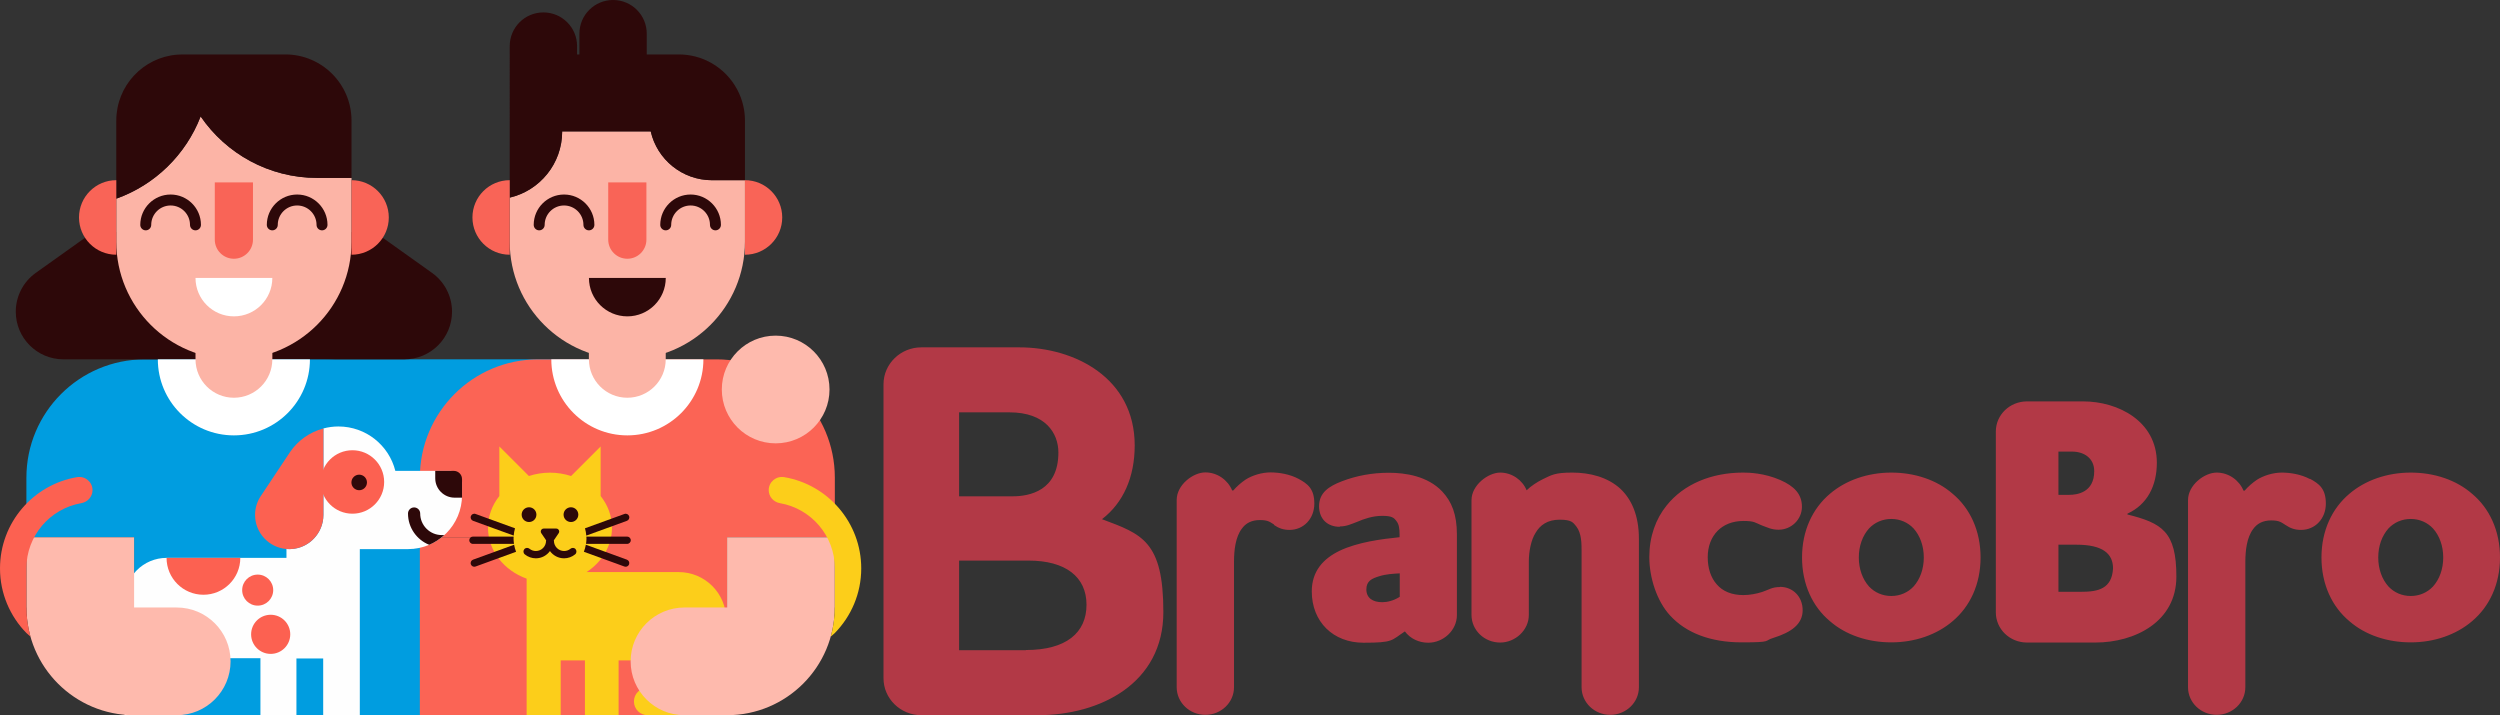 <svg viewBox="0 0 684.74 195.89" xmlns="http://www.w3.org/2000/svg" id="Livello_2"><rect x="0" y="0" width="684.74" height="195.89" fill="#333333" stroke="none"/><defs><style>.cls-1{fill:#febaad;}.cls-2{fill:#009de0;}.cls-3{fill:#b23946;}.cls-4{fill:#fff;}.cls-5{fill:#fb6455;}.cls-6{fill:#31090a;}.cls-7{fill:#fc6151;}.cls-8{fill:#fefefe;}.cls-9{fill:#fcb4a6;}.cls-10{fill:#f96457;}.cls-11{fill:#2d0809;}.cls-12{fill:#fcce1a;}</style></defs><g id="Livello_1-2"><rect height="48.73" width="29.5" y="147.17" x="91.39" class="cls-2"></rect><path d="M36.73,147.17v48.72h54.66v-48.72h29.5v-16.33c0-17.9-14.51-32.41-32.41-32.41h-48.84c-17.9,0-32.41,14.51-32.41,32.41v16.33h29.5Z" class="cls-2"></path><rect height="31.58" width="105.44" y="98.42" x="66.39" class="cls-2"></rect><rect transform="translate(259.48 343.06) rotate(180)" height="48.73" width="29.5" y="147.17" x="114.99" class="cls-5"></rect><path d="M199.16,147.17v48.72h-54.66v-48.72h-29.5v-16.33c0-17.9,14.51-32.41,32.41-32.41h48.84c17.9,0,32.41,14.51,32.41,32.41v16.33h-29.5Z" class="cls-5"></path><path d="M185.9,156.69h-25.25c4.22-2.74,6.97-7.16,6.97-12.16,0-3.23-1.16-6.22-3.11-8.67v-13.57l-8.09,8.09c-1.81-.58-3.75-.92-5.78-.92s-3.97.33-5.78.92l-8.09-8.09v13.57c-1.95,2.45-3.11,5.44-3.11,8.67,0,6.31,4.38,11.72,10.58,13.96v37.41h9.33v-15.02h6.64v15.02h9.22v-15.02h15.45v7.48h-7.48c-2.08,0-3.77,1.69-3.77,3.77s1.69,3.77,3.77,3.77h21.5v-26.2c0-7.18-5.82-13.01-13.01-13.01Z" class="cls-12"></path><path d="M204.04,49.36v16.84c0,17.8-14.42,32.22-32.21,32.22s-32.22-14.42-32.22-32.22v-12.07c8.24-1.92,14.37-9.31,14.37-18.14h24.25c1.74,7.66,8.59,13.37,16.79,13.37h9.02Z" class="cls-9"></path><path d="M204.04,33.04v16.32h-9.02c-8.2,0-15.05-5.71-16.79-13.37h-24.25c0,8.83-6.13,16.22-14.37,18.14V12.62c0-2.54,1.03-4.85,2.7-6.52s3.98-2.7,6.53-2.7c5.09,0,9.22,4.13,9.22,9.22v2.29h.64v-5.69c0-2.55,1.03-4.86,2.7-6.52,1.67-1.67,3.98-2.7,6.52-2.7,5.09,0,9.22,4.12,9.22,9.22v5.69h8.77c1.59,0,3.14.21,4.61.59,6.53,1.71,11.62,6.97,13.09,13.6.28,1.27.43,2.59.43,3.94Z" class="cls-11"></path><path d="M166.6,49.96h10.45v15.68c0,2.88-2.34,5.23-5.23,5.23h0c-2.88,0-5.23-2.34-5.23-5.23v-15.68h0Z" class="cls-10"></path><path d="M161.3,63.09c-.83,0-1.5-.67-1.5-1.5,0-2.93-2.38-5.31-5.31-5.31s-5.31,2.38-5.31,5.31c0,.83-.67,1.5-1.5,1.5s-1.5-.67-1.5-1.5c0-4.58,3.73-8.31,8.31-8.31s8.31,3.73,8.31,8.31c0,.83-.67,1.5-1.5,1.5Z" class="cls-11"></path><path d="M195.96,63.09c-.83,0-1.5-.67-1.5-1.5,0-2.93-2.38-5.31-5.31-5.31s-5.31,2.38-5.31,5.31c0,.83-.67,1.5-1.5,1.5s-1.5-.67-1.5-1.5c0-4.58,3.73-8.31,8.31-8.31s8.31,3.73,8.31,8.31c0,.83-.67,1.5-1.5,1.5Z" class="cls-11"></path><path d="M182.35,76.13c0,5.81-4.71,10.52-10.52,10.52s-10.52-4.71-10.52-10.52h21.05Z" class="cls-11"></path><path d="M139.61,69.77c-5.64,0-10.21-4.57-10.21-10.21s4.57-10.21,10.21-10.21v20.42Z" class="cls-10"></path><path d="M204.04,49.35c5.64,0,10.21,4.57,10.21,10.21s-4.57,10.21-10.21,10.21v-20.42Z" class="cls-10"></path><path d="M123.48,128.97h-15.2c-1.74-6.99-8.06-12.16-15.58-12.16-1.42,0-2.81.19-4.12.54v23.69c0,2.49-.98,4.75-2.57,6.43-.35.38-.74.73-1.15,1.04-1.56,1.18-3.52,1.89-5.64,1.89-.26,0-.51,0-.76-.03v2.43h-32.83c-6.36,0-11.51,5.15-11.51,11.5v31.59h14.79v-15.62h22.42v15.62h9.86v-15.54h7.33v15.54h10.03v-45.49h13.21c8.17,0,14.79-6.62,14.79-14.78v-3.58c0-1.7-1.37-3.07-3.07-3.07Z" class="cls-8"></path><path d="M118.33,74.74l-15.67-11.17H25.47l-15.67,11.17c-3.44,2.45-5.48,6.41-5.48,10.63,0,7.21,5.84,13.05,13.05,13.05h93.39c7.21,0,13.05-5.84,13.05-13.05,0-4.22-2.04-8.18-5.48-10.63Z" class="cls-11"></path><path d="M96.28,48.73v17.47c0,17.8-14.42,32.22-32.22,32.22s-32.21-14.42-32.21-32.22v-11.78c10.6-3.78,19.07-12.05,23.1-22.53,6.96,10.17,18.66,16.84,31.91,16.84h9.42Z" class="cls-9"></path><path d="M96.28,33.04v15.69h-9.42c-13.25,0-24.95-6.67-31.91-16.84-4.03,10.48-12.5,18.75-23.1,22.53v-21.38c0-9.53,7.34-17.33,16.67-18.07.48-.04.97-.06,1.46-.06h28.17c10.01,0,18.13,8.11,18.13,18.13Z" class="cls-11"></path><path d="M58.84,49.96h10.45v15.68c0,2.88-2.34,5.23-5.23,5.23h0c-2.88,0-5.23-2.34-5.23-5.23v-15.68h0Z" class="cls-10"></path><path d="M53.54,63.09c-.83,0-1.5-.67-1.5-1.5,0-2.93-2.38-5.31-5.31-5.31s-5.31,2.38-5.31,5.31c0,.83-.67,1.5-1.5,1.5s-1.5-.67-1.5-1.5c0-4.58,3.73-8.31,8.31-8.31s8.31,3.73,8.31,8.31c0,.83-.67,1.5-1.5,1.5Z" class="cls-11"></path><path d="M88.2,63.09c-.83,0-1.5-.67-1.5-1.5,0-2.93-2.38-5.31-5.31-5.31s-5.31,2.38-5.31,5.31c0,.83-.67,1.5-1.5,1.5s-1.5-.67-1.5-1.5c0-4.58,3.73-8.31,8.31-8.31s8.31,3.73,8.31,8.31c0,.83-.67,1.5-1.5,1.5Z" class="cls-11"></path><path d="M74.59,76.13c0,5.81-4.71,10.52-10.52,10.52s-10.52-4.71-10.52-10.52h21.05Z" class="cls-4"></path><path d="M84.89,98.42c0,11.5-9.32,20.83-20.83,20.83s-20.83-9.32-20.83-20.83h41.65Z" class="cls-4"></path><path d="M31.85,69.77c-5.64,0-10.21-4.57-10.21-10.21s4.57-10.21,10.21-10.21v20.42Z" class="cls-10"></path><path d="M96.28,49.35c5.64,0,10.21,4.57,10.21,10.21s-4.57,10.21-10.21,10.21v-20.42Z" class="cls-10"></path><path d="M88.58,117.35v23.69c0,2.49-.98,4.75-2.57,6.43-.35.38-.74.73-1.15,1.04-1.56,1.18-3.52,1.89-5.64,1.89-.26,0-.51,0-.76-.03-4.81-.39-8.6-4.42-8.6-9.33,0-2,.63-3.85,1.7-5.37l7.4-11.13.46-.7c2.14-3.15,5.37-5.49,9.16-6.49Z" class="cls-7"></path><path d="M48.4,166.39h-11.67v-19.23H7.23v19.23h.02c0,16.29,13.21,29.5,29.5,29.5h11.65c8.15,0,14.75-6.6,14.75-14.75s-6.6-14.75-14.75-14.75Z" class="cls-1"></path><path d="M65.82,152.8c0,5.58-4.52,10.1-10.1,10.1s-10.1-4.52-10.1-10.1h20.2Z" class="cls-7"></path><circle r="8.69" cy="132.01" cx="96.53" class="cls-7"></circle><circle r="4.25" cy="161.63" cx="70.58" class="cls-7"></circle><circle r="5.36" cy="173.74" cx="74.14" class="cls-7"></circle><circle r="2.13" cy="132.14" cx="98.38" class="cls-6"></circle><path d="M119.21,128.97h5.09c1.24,0,2.25,1.01,2.25,2.25v5.09h-2.03c-2.93,0-5.31-2.38-5.31-5.31v-2.03h0Z" class="cls-11"></path><path d="M120.99,146.55c-3.25,0-5.9-2.65-5.9-5.9,0-.92-.75-1.67-1.67-1.67s-1.67.75-1.67,1.67c0,3.88,2.41,7.21,5.81,8.57,1.53-.65,2.92-1.57,4.13-2.67h-.7Z" class="cls-11"></path><path d="M7.25,166.39h-.02v-10.72c0-8.93,6.5-16.38,15.02-17.85,1.77-.31,3.09-1.78,3.09-3.57h0c0-2.25-2.03-3.94-4.25-3.56-11.96,2.03-21.09,12.46-21.09,24.99,0,6.88,2.76,13.13,7.23,17.7l1.12.99c-.71-2.54-1.1-5.21-1.1-7.97Z" class="cls-7"></path><path d="M74.59,98.42c0,5.81-4.71,10.52-10.52,10.52s-10.52-4.71-10.52-10.52v-5.73h21.05v5.73Z" class="cls-9"></path><path d="M151,98.42c0,11.5,9.32,20.83,20.83,20.83s20.83-9.32,20.83-20.83h-41.65Z" class="cls-4"></path><path d="M187.48,166.39h11.67v-19.23h29.5v19.23h-.02c0,16.29-13.21,29.5-29.5,29.5h-11.65c-8.15,0-14.75-6.6-14.75-14.75s6.6-14.75,14.75-14.75Z" class="cls-1"></path><path d="M228.64,166.39h.02v-10.72c0-8.93-6.5-16.38-15.02-17.85-1.77-.31-3.09-1.78-3.09-3.57h0c0-2.25,2.03-3.94,4.25-3.56,11.96,2.03,21.09,12.46,21.09,24.99,0,6.88-2.76,13.13-7.23,17.7l-1.12.99c.71-2.54,1.1-5.21,1.1-7.97Z" class="cls-12"></path><path d="M161.3,98.42c0,5.81,4.71,10.52,10.52,10.52s10.52-4.71,10.52-10.52v-3.85h-21.05v3.85Z" class="cls-9"></path><path d="M144.9,138.94c-1.12,0-2.02.9-2.02,2.02s.9,2.02,2.02,2.02,2.02-.9,2.02-2.02-.9-2.02-2.02-2.02Z" class="cls-11"></path><circle r="2.02" cy="140.96" cx="156.38" class="cls-11"></circle><path d="M157.68,150.43c-.35-.43-.98-.49-1.41-.14-.5.41-1.11.63-1.76.63-1.54,0-2.79-1.25-2.79-2.79,0-.05-.02-.08-.03-.13l1.33-1.96c.37-.54-.02-1.27-.67-1.27h-3.42c-.65,0-1.04.73-.67,1.27l1.33,1.96s-.03.08-.03.13c0,1.54-1.25,2.79-2.79,2.79-.65,0-1.26-.22-1.76-.63-.43-.35-1.06-.29-1.41.14-.35.43-.29,1.06.14,1.41.85.7,1.93,1.08,3.03,1.08,1.59,0,2.99-.79,3.86-1.99.87,1.2,2.27,1.99,3.86,1.99,1.1,0,2.18-.38,3.03-1.08.43-.35.49-.98.14-1.41Z" class="cls-11"></path><path d="M129.57,142.65l11.13,4.05c.05-.69.18-1.35.36-2l-10.81-3.93c-.52-.19-1.09.08-1.28.6-.19.52.08,1.09.6,1.28Z" class="cls-11"></path><path d="M160.58,146.7l11.13-4.05c.52-.19.79-.76.6-1.28-.19-.52-.76-.79-1.28-.6l-10.81,3.93c.19.64.31,1.31.36,2Z" class="cls-11"></path><path d="M140.78,148.97c-.07-.49-.12-.98-.12-1.48,0-.17.02-.34.03-.52h-11.16c-.55,0-1,.45-1,1s.45,1,1,1h11.26Z" class="cls-11"></path><path d="M171.76,146.97h-11.16c0,.17.03.34.03.52,0,.51-.05,1-.12,1.48h11.26c.55,0,1-.45,1-1s-.45-1-1-1Z" class="cls-11"></path><path d="M140.82,149.2l-11.25,4.09c-.52.19-.79.76-.6,1.28.15.41.53.66.94.66.11,0,.23-.02.34-.06l11.1-4.04c-.24-.62-.42-1.26-.54-1.93Z" class="cls-11"></path><path d="M171.71,153.29l-11.25-4.09c-.12.67-.3,1.32-.54,1.93l11.1,4.04c.11.04.23.06.34.06.41,0,.79-.25.94-.66.19-.52-.08-1.09-.6-1.28Z" class="cls-11"></path><circle r="14.75" cy="106.68" cx="212.45" class="cls-1"></circle><path d="M677.09,135.24c-4.35-3.8-10.4-5.8-16.8-5.8s-12.4,2.05-16.8,5.8c-4.75,4-7.65,10.1-7.65,17.45s2.9,13.5,7.65,17.45c4.35,3.8,10.4,5.8,16.8,5.8s12.4-2.05,16.8-5.8c4.75-4,7.65-10.1,7.65-17.45s-2.9-13.5-7.65-17.45ZM666.39,160.64c-1.55,1.65-3.7,2.6-6.1,2.6s-4.55-.95-6.1-2.6c-1.75-1.95-2.8-4.75-2.8-7.95s1.05-6,2.8-7.95c1.55-1.65,3.7-2.6,6.1-2.6s4.55.95,6.1,2.6c1.75,1.95,2.8,4.75,2.8,7.95s-1.05,6-2.8,7.95ZM534.82,135.24c-4.35-3.8-10.4-5.8-16.8-5.8s-12.4,2.05-16.8,5.8c-4.75,4-7.65,10.1-7.65,17.45s2.9,13.5,7.65,17.45c4.35,3.8,10.4,5.8,16.8,5.8s12.4-2.05,16.8-5.8c4.75-4,7.65-10.1,7.65-17.45s-2.9-13.5-7.65-17.45ZM524.12,160.64c-1.55,1.65-3.7,2.6-6.1,2.6s-4.55-.95-6.1-2.6c-1.75-1.95-2.8-4.75-2.8-7.95s1.05-6,2.8-7.95c1.55-1.65,3.7-2.6,6.1-2.6s4.55.95,6.1,2.6c1.75,1.95,2.8,4.75,2.8,7.95s-1.05,6-2.8,7.95ZM632.64,131.19c-2.35-1.25-5.25-1.75-7.65-1.75s-4.95.8-6.8,1.95c-1.25.85-2.4,1.85-3.4,3h-.3c-1.15-2.8-4-4.95-7.35-4.95s-7.85,3.4-7.85,7.55v51.25c0,4.15,3.5,7.55,7.85,7.55s7.85-3.4,7.85-7.55v-34.25c0-3.2.4-6.8,2.15-9.1,1.05-1.45,2.6-2.35,4.95-2.35s2.8.6,3.9,1.25c1.25.85,2.5,1.35,4.25,1.35,3.9,0,6.8-3.1,6.8-7.2s-1.85-5.45-4.35-6.8l-.05.05ZM410.89,175.99c4.15,0,7.85-3.4,7.85-7.55v-14.65c0-2.7.6-5.9,1.85-7.85,1.25-2.15,3.3-3.6,6.6-3.6s3.7.8,4.55,1.85c1.45,1.85,1.45,4.65,1.45,6.9v37.15c0,4.15,3.5,7.55,7.85,7.55s7.85-3.4,7.85-7.55v-40.65c0-6.5-2.05-10.85-5.05-13.7-3.5-3.2-8.35-4.45-13.2-4.45s-5.7.7-7.95,1.75c-1.65.8-3.4,1.95-4.55,3.1-1.15-2.8-4-4.85-7.25-4.85s-7.85,3.4-7.85,7.55v31.45c0,4.15,3.5,7.55,7.85,7.55h0ZM366.94,144.19c1.85,0,3-.6,4.75-1.25,1.85-.8,4.25-1.65,6.9-1.65s3.2.5,3.9,1.45c.7.85.85,2.15.85,3.7v.7c-4.95.5-11.45,1.35-16.4,3.7-4.45,2.15-7.65,5.55-7.65,11.15,0,8.35,5.9,14.05,14.15,14.05s7.55-.6,11.35-3.1c1.45,1.95,3.8,3.1,6.4,3.1,4.15,0,7.85-3.4,7.85-7.55v-22.1c0-5.55-1.45-9-4-11.75-4-4.25-10.1-5.15-14.65-5.15s-8.9.8-12.9,2.35c-3.5,1.35-6.2,3.1-6.2,6.8s2.5,5.65,5.65,5.65v-.1ZM383.34,163.49c-1.65,1.05-3.4,1.45-4.75,1.45-2.6,0-4.35-1.15-4.35-3.5s1.55-3,3.5-3.6c1.85-.6,3.9-.7,5.65-.8v6.4l-.05.05ZM582.7,140.89v-.2c5.45-2.5,8.05-7.65,8.05-13.95,0-11.35-10.55-16.8-20.2-16.8h-15.35c-4.75,0-8.55,3.7-8.55,8.25v49.55c0,4.55,3.8,8.25,8.55,8.25h18.7c10.85,0,22.2-5.7,22.2-18.05s-3.9-14.65-13.5-17.05h.1ZM563.8,123.69h3.7c3.5,0,6.1,1.95,6.1,5.35,0,5.9-4.75,6.5-6.9,6.5h-2.9v-11.85h0ZM570.1,162.09h-6.3v-12.9h4.95c7.25,0,10,2.5,10,6.5-.3,5.55-4.05,6.4-8.65,6.4ZM348.94,143.79c1.25.85,2.5,1.35,4.25,1.35,3.9,0,6.8-3.1,6.8-7.2s-1.85-5.45-4.35-6.8c-2.35-1.25-5.25-1.75-7.65-1.75s-4.95.8-6.8,1.95c-1.25.85-2.4,1.85-3.4,3h-.3c-1.15-2.8-4-4.95-7.35-4.95s-7.85,3.4-7.85,7.55v51.3c0,4.15,3.5,7.55,7.85,7.55s7.85-3.4,7.85-7.55v-34.35c0-3.2.4-6.8,2.15-9.1,1.05-1.45,2.6-2.35,4.95-2.35s2.8.6,3.9,1.25l-.05.1ZM487.49,160.79c-2.15,0-2.9.7-4.85,1.35-1.55.5-3.4.85-5.15.85-3.2,0-5.65-1.05-7.25-2.9-1.65-1.85-2.5-4.45-2.5-7.45s.95-5.45,2.7-7.25c1.65-1.65,4-2.7,7.1-2.7s3.2.5,4.85,1.15c1.65.6,2.8,1.25,4.75,1.25,3.5,0,6.4-2.8,6.4-6.3s-2.15-5.65-5.9-7.3c-4.45-1.95-8.65-2.05-10.2-2.05-8.75,0-16.3,3.2-20.95,9-3,3.7-4.75,8.55-4.75,14.15s2.05,12.05,5.7,16c4.35,4.75,11.05,7.35,19.6,7.35s5.9-.4,8.75-1.25c4.95-1.55,7.95-3.8,7.95-7.55s-2.7-6.4-6.2-6.4l-.05.05ZM301.84,142.19c5.8-4.45,8.95-11.45,8.95-20.2,0-18.45-16.4-26.85-31.6-26.85h-26.85c-5.7,0-10.35,4.55-10.35,10.1v80.55c0,5.55,4.65,10.1,10.35,10.1h31.9c17.15,0,34.4-8.75,34.4-28.25s-5.9-21.35-16.85-25.45h.05ZM262.69,112.94h13.8c9.85,0,13.4,5.7,13.4,11,0,10.45-7.85,12-12.55,12h-14.65v-23ZM280.99,178.09h-18.3v-24.55h19c10.1,0,15.9,4.4,15.9,12.1s-5.6,12.4-16.6,12.4v.05Z" class="cls-3"></path></g></svg>